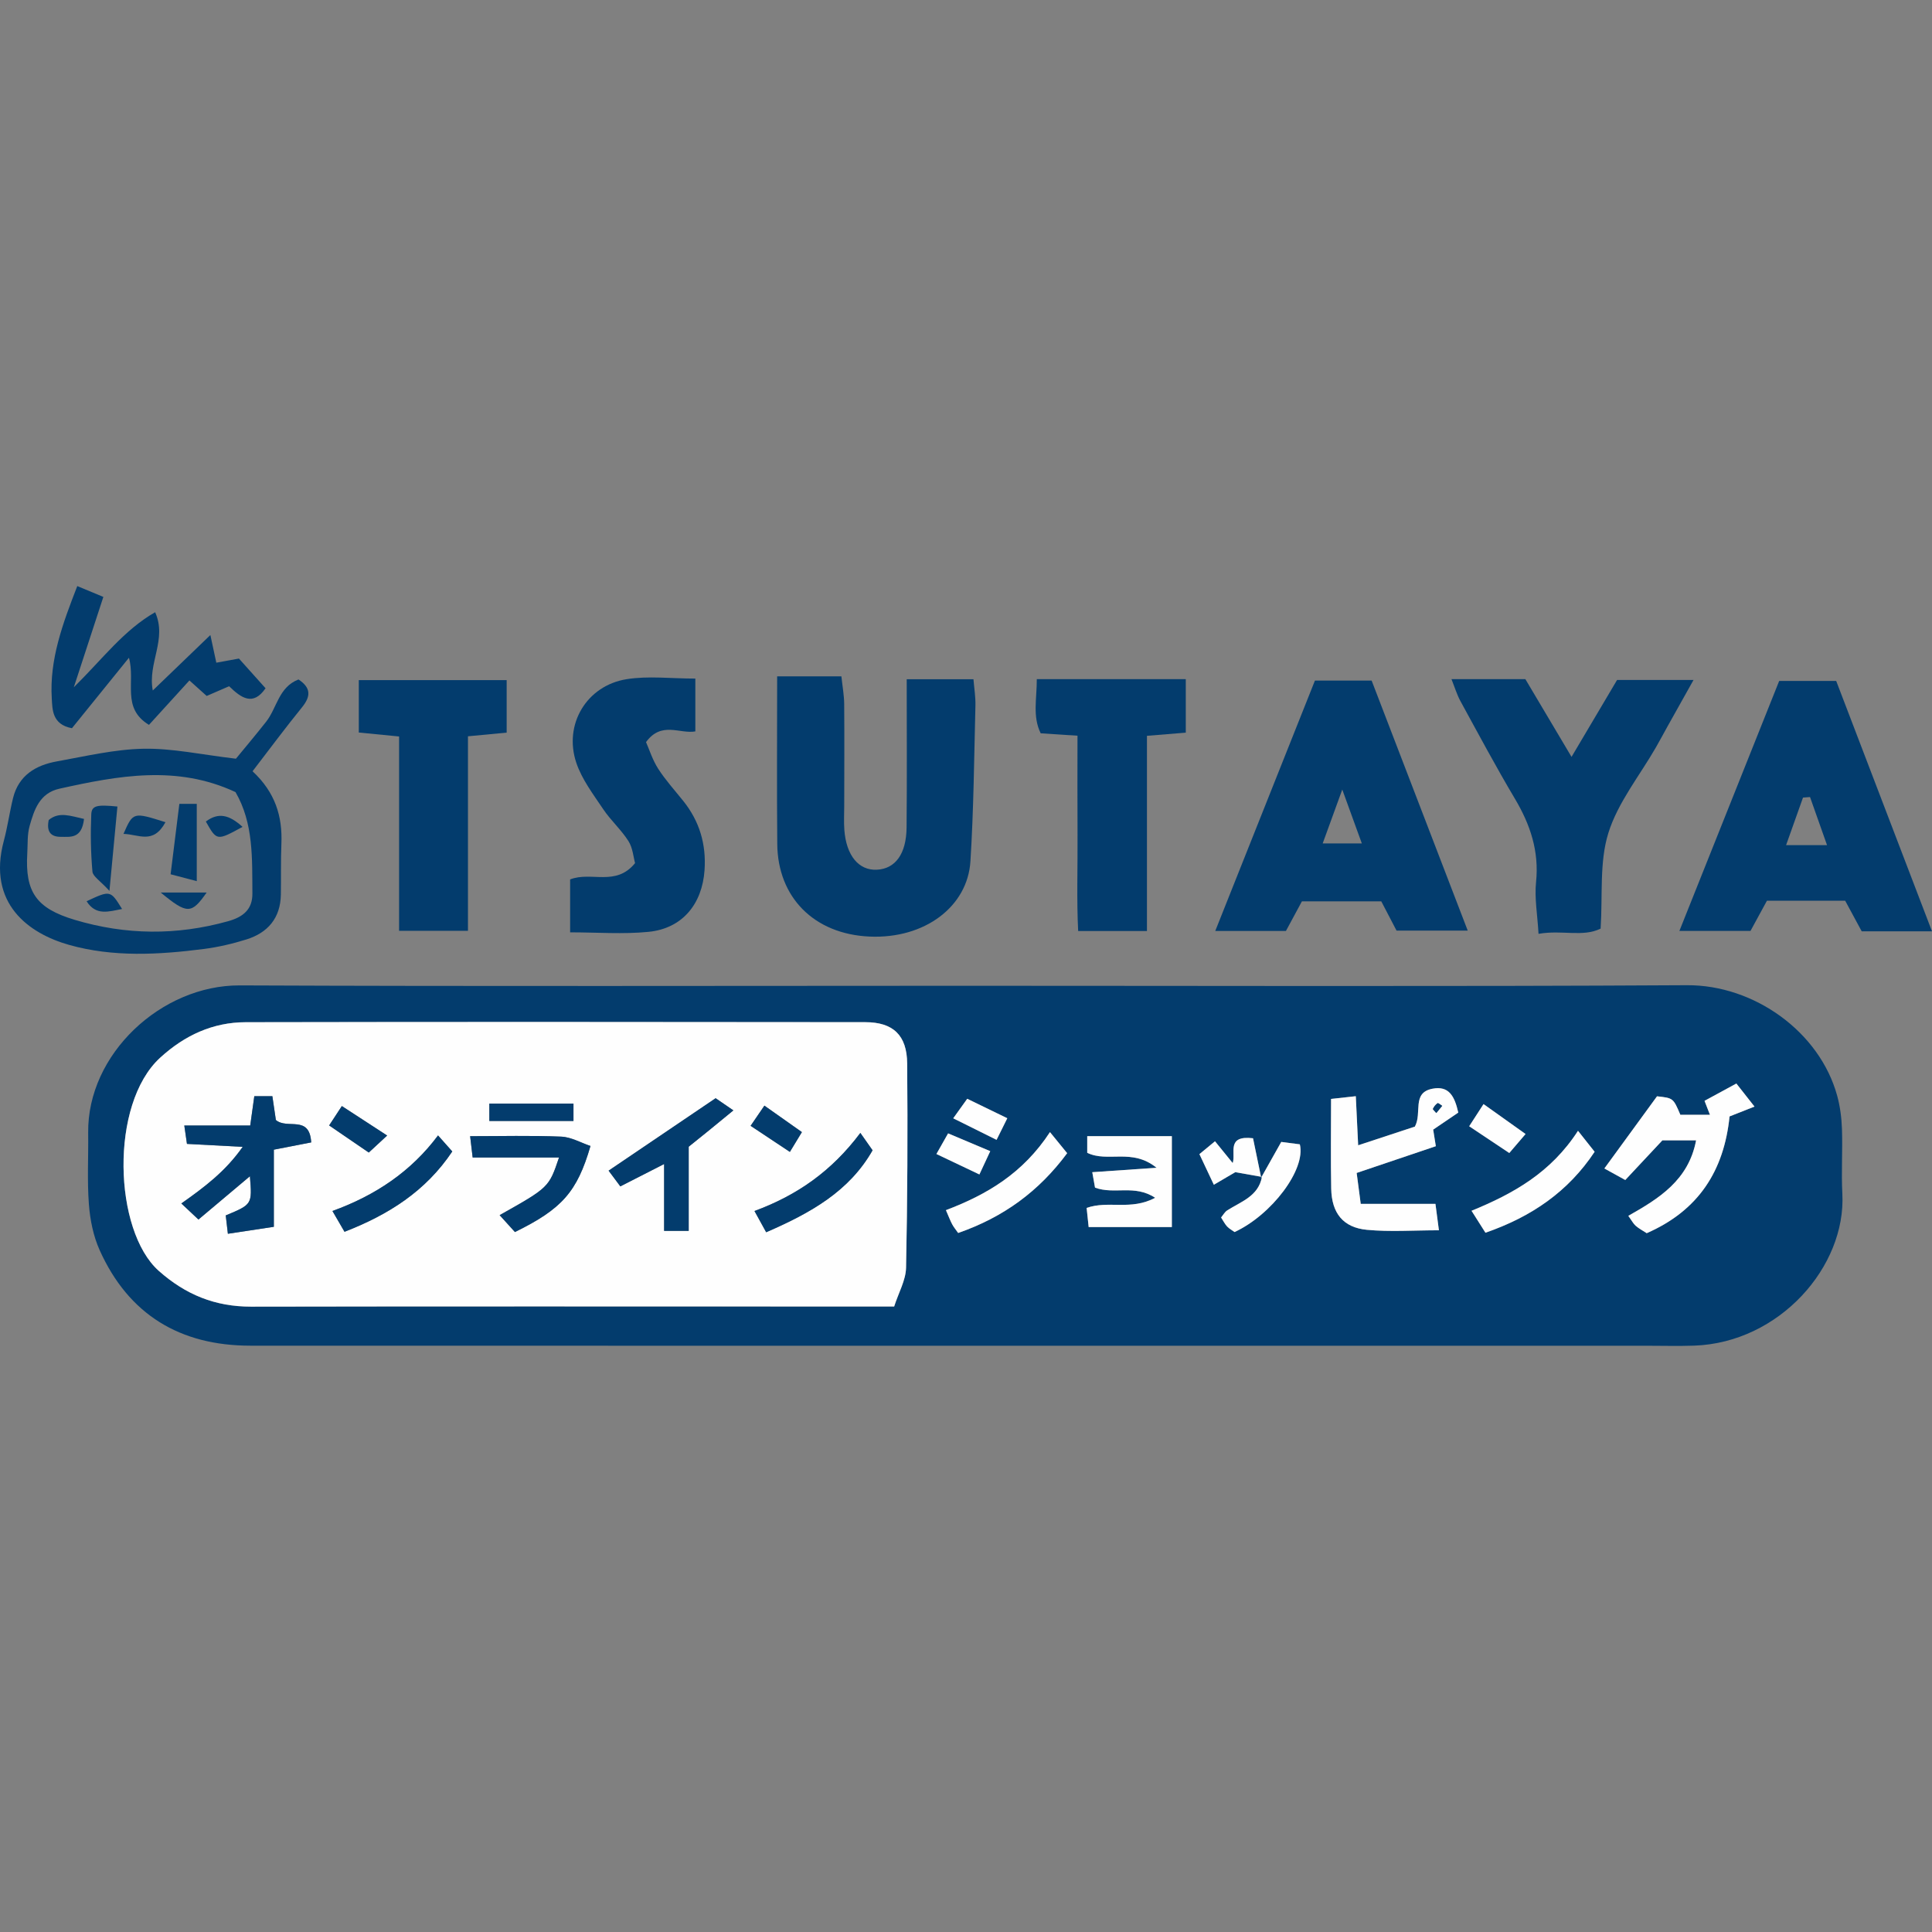 <?xml version="1.0" encoding="utf-8"?>
<!-- Generator: Adobe Illustrator 21.0.0, SVG Export Plug-In . SVG Version: 6.00 Build 0)  -->
<svg version="1.1" xmlns="http://www.w3.org/2000/svg" xmlns:xlink="http://www.w3.org/1999/xlink" x="0px" y="0px"
	 viewBox="0 0 200 200" enable-background="new 0 0 200 200" xml:space="preserve">
<rect x="0" y="0" width="200" height="200" fill="#808080" stroke="none"/>
<g id="bg" display="none">
	<rect display="inline" fill="#FFFFFF" width="200" height="200"/>
</g>
<g id="icons">
	<g id="BCyBzD_1_">
		<g>
			<path fill="#033C6D" d="M99.906,102.047c24.911-0.001,49.822,0.087,74.733-0.058c6.93-0.04,13.73,4.81,15.546,11.443
				c0.305,1.115,0.455,2.298,0.495,3.456c0.076,2.23-0.078,4.47,0.039,6.696c0.395,7.52-6.503,15.409-15.338,15.717
				c-1.643,0.057-3.29,0.01-4.935,0.01c-48.177,0.001-96.354,0.01-144.531-0.006c-7.257-0.002-12.602-3.203-15.602-9.895
				c-0.654-1.458-0.988-3.135-1.111-4.738c-0.187-2.454-0.043-4.932-0.074-7.399c-0.104-8.152,7.566-15.298,15.692-15.264
				C49.848,102.115,74.877,102.048,99.906,102.047z M130.556,121.908c-0.291-1.408-0.582-2.816-0.842-4.077
				c-2.811-0.329-1.753,1.545-2.104,2.568c-0.581-0.715-1.142-1.405-1.832-2.255c-0.61,0.503-1.107,0.913-1.614,1.331
				c0.516,1.094,0.952,2.018,1.494,3.169c0.94-0.552,1.716-1.007,2.218-1.302c1.066,0.189,1.914,0.339,2.762,0.489
				c-0.375,2.016-2.168,2.55-3.6,3.472c-0.254,0.164-0.415,0.474-0.631,0.731c0.239,0.365,0.392,0.684,0.623,0.928
				c0.227,0.24,0.533,0.404,0.773,0.578c3.83-1.771,7.395-6.473,6.757-9.079c-0.69-0.089-1.444-0.187-1.924-0.249
				C131.846,119.616,131.201,120.762,130.556,121.908z M92.563,135.247c0.462-1.44,1.204-2.717,1.23-4.01
				c0.146-7.046,0.178-14.096,0.116-21.144c-0.026-2.94-1.467-4.274-4.334-4.277c-21.381-0.022-42.763-0.039-64.144,0.004
				c-3.395,0.007-6.316,1.354-8.853,3.676c-5.257,4.813-4.803,17.922-0.143,22.063c2.774,2.465,5.843,3.711,9.556,3.704
				c19.972-0.038,39.943-0.016,59.915-0.015C87.899,135.247,89.89,135.247,92.563,135.247z M140.862,124.624
				c-0.165-1.257-0.293-2.23-0.421-3.202c2.89-0.976,5.512-1.862,8.196-2.769c-0.114-0.713-0.199-1.243-0.274-1.716
				c0.899-0.61,1.785-1.211,2.597-1.763c-0.388-1.739-0.992-2.789-2.66-2.473c-2.193,0.415-1.048,2.502-1.834,3.926
				c-1.786,0.588-3.702,1.219-5.87,1.933c-0.092-1.912-0.162-3.384-0.244-5.082c-0.986,0.108-1.723,0.189-2.56,0.282
				c0,3.242-0.048,6.269,0.015,9.293c0.052,2.526,1.233,4.022,3.696,4.256c2.394,0.228,4.827,0.049,7.453,0.049
				c-0.154-1.173-0.251-1.909-0.359-2.735C146.043,124.624,143.718,124.624,140.862,124.624z M171.534,113.489
				c-1.819,2.495-3.592,4.926-5.449,7.471c0.611,0.337,1.284,0.709,2.163,1.194c1.285-1.373,2.479-2.649,3.84-4.104
				c1.037,0,2.247,0,3.49,0c-0.778,4.132-3.848,6.021-7.015,7.814c0.352,0.485,0.514,0.809,0.766,1.031
				c0.33,0.289,0.731,0.496,1.139,0.763c5.378-2.351,8.002-6.472,8.575-12.086c0.741-0.293,1.524-0.602,2.581-1.019
				c-0.778-0.989-1.334-1.696-1.876-2.386c-1.182,0.642-2.206,1.199-3.296,1.791c0.185,0.478,0.349,0.901,0.56,1.443
				c-1.064,0-2.081,0-3.063,0C173.213,113.67,173.213,113.67,171.534,113.489z M121.309,117.616c-3.104,0-5.883,0-8.759,0
				c0,0.736,0,1.259,0,1.723c2.128,1.039,4.628-0.519,7.177,1.55c-2.624,0.18-4.547,0.312-6.655,0.457
				c0.13,0.732,0.221,1.245,0.283,1.596c2.003,0.751,4.084-0.359,6.226,1.053c-2.518,1.351-4.838,0.25-7.094,1.05
				c0.067,0.633,0.132,1.244,0.21,1.979c2.981,0,5.727,0,8.612,0C121.309,123.844,121.309,120.836,121.309,117.616z M163.354,117.06
				c-2.792,4.326-6.69,6.508-11.021,8.279c0.573,0.903,0.978,1.543,1.44,2.271c4.787-1.658,8.57-4.26,11.302-8.379
				C164.508,118.517,164.086,117.984,163.354,117.06z M108.693,117.196c-2.791,4.263-6.518,6.465-10.771,8.078
				c0.284,0.65,0.44,1.072,0.649,1.466c0.16,0.301,0.386,0.566,0.618,0.896c4.697-1.635,8.347-4.302,11.282-8.259
				C109.919,118.7,109.444,118.117,108.693,117.196z M96.938,119.463c1.494,0.71,2.927,1.391,4.45,2.115
				c0.374-0.803,0.695-1.492,1.123-2.41c-1.553-0.655-2.893-1.221-4.363-1.841C97.67,118.171,97.345,118.745,96.938,119.463z
				 M157.925,117.393c-1.529-1.089-2.867-2.042-4.35-3.098c-0.583,0.901-0.985,1.523-1.484,2.295c1.491,0.995,2.802,1.87,4.15,2.769
				C156.804,118.7,157.235,118.198,157.925,117.393z M104.274,115.759c-1.435-0.697-2.757-1.339-4.147-2.014
				c-0.549,0.766-0.932,1.301-1.449,2.022c1.597,0.794,2.978,1.48,4.486,2.229C103.642,117.032,103.931,116.449,104.274,115.759z"/>
			<path fill="#033C6D" d="M80.45,70.016c2.541,0,4.495,0,6.652,0c0.112,1.063,0.282,1.962,0.289,2.863
				c0.029,3.52,0.006,7.041,0.003,10.562c-0.001,0.821-0.048,1.647,0.012,2.464c0.198,2.665,1.488,4.221,3.37,4.127
				c1.906-0.095,3.047-1.624,3.073-4.377c0.048-5.026,0.014-10.053,0.014-15.342c2.376,0,4.523,0,6.909,0
				c0.073,0.916,0.227,1.819,0.204,2.717c-0.137,5.381-0.179,10.77-0.518,16.139c-0.296,4.683-4.728,8.03-10.424,7.785
				c-5.791-0.249-9.523-4.087-9.572-9.58C80.41,81.648,80.45,75.923,80.45,70.016z"/>
			<path fill="#033C6D" d="M136.121,70.454c2.003,0,3.73,0,5.87,0c3.26,8.483,6.545,17.03,9.947,25.881c-2.667,0-4.965,0-7.369,0
				c-0.532-1.019-1.059-2.031-1.58-3.03c-2.781,0-5.44,0-8.214,0c-0.597,1.106-1.133,2.1-1.656,3.068c-2.368,0-4.559,0-7.316,0
				C129.326,87.524,132.716,79.009,136.121,70.454z M140.977,87.313c-0.655-1.805-1.208-3.328-2.025-5.58
				c-0.85,2.339-1.398,3.848-2.028,5.58C138.414,87.313,139.51,87.313,140.977,87.313z"/>
			<path fill="#033C6D" d="M200,96.412c-2.763,0-4.957,0-7.276,0c-0.55-1.019-1.095-2.027-1.711-3.169c-2.615,0-5.275,0-8.101,0
				c-0.526,0.966-1.07,1.966-1.7,3.123c-2.24,0-4.532,0-7.361,0c3.521-8.822,6.909-17.308,10.329-25.875c1.961,0,3.679,0,5.902,0
				C193.284,78.861,196.555,87.409,200,96.412z M187.373,82.509c-0.242,0.019-0.485,0.038-0.727,0.057
				c-0.56,1.575-1.121,3.151-1.751,4.923c1.535,0,2.731,0,4.239,0C188.481,85.642,187.927,84.075,187.373,82.509z"/>
			<path fill="#033C6D" d="M167.401,70.387c2.647,0,5.062,0,7.914,0c-1.021,1.823-1.864,3.324-2.703,4.828
				c-0.399,0.715-0.782,1.439-1.19,2.149c-1.69,2.94-3.937,5.704-4.923,8.862c-0.944,3.025-0.58,6.459-0.803,9.904
				c-1.858,0.909-3.949,0.112-6.427,0.54c-0.113-1.983-0.428-3.693-0.257-5.352c0.329-3.193-0.591-5.946-2.19-8.636
				c-1.969-3.313-3.786-6.717-5.636-10.1c-0.369-0.674-0.589-1.43-0.931-2.279c2.672,0,5.075,0,7.649,0
				c1.572,2.647,3.11,5.236,4.781,8.049C164.298,75.63,165.778,73.13,167.401,70.387z"/>
			<path fill="#033C6D" d="M59.019,96.516c0-2.321,0-3.922,0-5.479c2.202-0.861,4.724,0.775,6.723-1.688
				c-0.172-0.613-0.236-1.568-0.686-2.279c-0.746-1.177-1.83-2.136-2.608-3.297c-1.033-1.542-2.211-3.087-2.79-4.811
				c-1.332-3.968,1.067-7.986,5.204-8.652c2.242-0.361,4.59-0.064,7.119-0.064c0,1.9,0,3.6,0,5.468
				c-1.612,0.289-3.502-1.087-5.105,1.109c0.342,0.772,0.673,1.846,1.258,2.756c0.756,1.177,1.71,2.228,2.589,3.325
				c1.686,2.104,2.397,4.473,2.21,7.183c-0.241,3.493-2.293,6.029-5.791,6.377C64.51,96.726,61.83,96.516,59.019,96.516z"/>
			<path fill="#033C6D" d="M48.444,76.221c0,6.884,0,13.427,0,20.137c-2.411,0-4.594,0-7.131,0c0-6.69,0-13.323,0-20.118
				c-1.563-0.153-2.797-0.274-4.171-0.409c0-1.875,0-3.573,0-5.424c5.184,0,10.171,0,15.308,0c0,1.881,0,3.568,0,5.434
				C51.139,75.965,50.012,76.072,48.444,76.221z"/>
			<path fill="#033C6D" d="M107.329,70.302c5.371,0,10.272,0,15.422,0c0,1.782,0,3.476,0,5.542c-1.13,0.092-2.365,0.193-4.02,0.328
				c0,6.656,0,13.362,0,20.208c-2.489,0-4.565,0-7.12,0c-0.164-3.265-0.042-6.616-0.064-9.956
				c-0.022-3.368-0.005-6.737-0.005-10.264c-1.403-0.091-2.542-0.165-3.808-0.247C106.872,74.168,107.334,72.361,107.329,70.302z"/>
			<path fill="#033C6D" d="M26.144,79.84c2.363,2.202,3.104,4.684,2.986,7.508c-0.073,1.754-0.024,3.512-0.055,5.268
				c-0.043,2.42-1.346,3.941-3.571,4.636c-1.435,0.448-2.923,0.796-4.413,0.987c-4.661,0.597-9.372,0.864-13.932-0.422
				c-4.161-1.173-8.507-4.26-6.764-10.771c0.389-1.452,0.594-2.952,0.951-4.414c0.577-2.361,2.347-3.42,4.542-3.814
				c2.982-0.535,5.982-1.254,8.986-1.309c2.987-0.055,5.987,0.614,9.549,1.032c0.811-0.99,2-2.395,3.137-3.841
				c1.113-1.417,1.281-3.566,3.341-4.363c1.292,0.86,1.297,1.735,0.361,2.887C29.568,75.307,27.969,77.468,26.144,79.84z
				 M24.38,81.998c-6.065-2.833-12.145-1.703-18.226-0.353c-2.061,0.458-2.619,2.187-3.093,3.878
				c-0.248,0.884-0.18,1.858-0.236,2.793c-0.243,4.033,0.935,5.716,4.909,6.905c5.275,1.579,10.556,1.631,15.882,0.142
				c1.585-0.443,2.525-1.244,2.512-2.867C26.098,88.89,26.262,85.236,24.38,81.998z"/>
			<path fill="#033C6D" d="M13.349,68.09c-2.199,2.718-4.089,5.054-5.901,7.295c-2.064-0.388-2.02-1.942-2.089-3.085
				C5.115,68.268,6.479,64.582,8,60.67c0.986,0.411,1.682,0.7,2.699,1.123c-0.972,2.975-1.899,5.809-3.058,9.355
				c3.038-3.003,5.19-5.923,8.42-7.772c1.263,2.827-0.791,5.246-0.246,8.103c1.969-1.896,3.802-3.66,5.963-5.741
				c0.277,1.29,0.436,2.032,0.615,2.864c0.914-0.167,1.781-0.326,2.342-0.429c1.035,1.155,1.891,2.11,2.755,3.075
				c-1.29,1.875-2.517,1.016-3.772-0.21c-0.734,0.318-1.451,0.629-2.322,1.007c-0.577-0.518-1.153-1.036-1.787-1.606
				c-1.397,1.534-2.783,3.056-4.188,4.599C12.546,73.288,14.046,70.618,13.349,68.09z"/>
			<path fill="#FEFEFE" d="M92.563,135.247c-2.673,0-4.664,0-6.656,0c-19.972-0.001-39.943-0.023-59.915,0.015
				c-3.713,0.007-6.782-1.238-9.556-3.704c-4.66-4.141-5.114-17.249,0.143-22.063c2.536-2.322,5.458-3.669,8.853-3.676
				c21.381-0.043,42.763-0.026,64.144-0.004c2.868,0.003,4.309,1.337,4.334,4.277c0.062,7.048,0.03,14.098-0.116,21.144
				C93.767,132.529,93.025,133.807,92.563,135.247z M28.558,115.943c-0.098-0.667-0.229-1.548-0.364-2.464c-0.695,0-1.228,0-1.87,0
				c-0.136,0.977-0.258,1.853-0.423,3.036c-2.308,0-4.474,0-6.823,0c0.128,0.883,0.204,1.411,0.275,1.901
				c1.905,0.101,3.609,0.192,5.768,0.307c-1.801,2.569-3.994,4.196-6.35,5.86c0.744,0.698,1.213,1.139,1.771,1.663
				c1.874-1.576,3.554-2.989,5.327-4.481c0.239,2.913,0.239,2.913-2.502,4.055c0.059,0.507,0.122,1.038,0.222,1.9
				c1.673-0.254,3.088-0.468,4.758-0.721c0-2.913,0-5.457,0-7.985c1.491-0.29,2.669-0.519,3.868-0.752
				C32.046,115.374,29.751,116.954,28.558,115.943z M75.92,114.947c-1.118-0.767-1.649-1.131-1.838-1.26
				c-3.837,2.596-7.382,4.996-11.08,7.499c0.281,0.377,0.72,0.965,1.214,1.628c1.509-0.77,2.817-1.437,4.533-2.313
				c0,2.522,0,4.692,0,6.919c0.989,0,1.641,0,2.545,0c0-3.013,0-5.901,0-8.712c0.815-0.656,1.445-1.159,2.071-1.668
				C74.088,116.452,74.807,115.859,75.92,114.947z M57.871,119.822c-1.048,3.099-1.048,3.099-6.15,5.97
				c0.549,0.606,1.081,1.193,1.584,1.749c4.855-2.385,6.435-4.141,7.821-8.91c-0.997-0.334-2.001-0.924-3.028-0.967
				c-3.109-0.129-6.227-0.047-9.431-0.047c0.112,0.948,0.175,1.483,0.26,2.205C52.029,119.822,54.917,119.822,57.871,119.822z
				 M79.314,127.563c4.62-2.005,8.596-4.237,11.015-8.484c-0.451-0.641-0.777-1.106-1.264-1.799
				c-2.986,3.977-6.547,6.453-10.961,8.083C78.548,126.172,78.859,126.736,79.314,127.563z M45.346,117.539
				c-2.801,3.752-6.497,6.216-10.933,7.822c0.526,0.905,0.865,1.487,1.252,2.154c4.544-1.766,8.394-4.187,11.155-8.317
				C46.332,118.648,45.953,118.221,45.346,117.539z M50.656,114.244c0,0.678,0,1.135,0,1.798c2.913,0,5.759,0,8.71,0
				c0-0.62,0-1.135,0-1.798C56.508,114.244,53.761,114.244,50.656,114.244z M40.078,117.55c-1.966-1.28-3.278-2.134-4.69-3.052
				c-0.558,0.851-0.908,1.385-1.316,2.007c1.412,0.965,2.632,1.8,4.104,2.806C38.728,118.8,39.215,118.349,40.078,117.55z
				 M79.131,114.455c-0.587,0.858-0.985,1.441-1.428,2.09c1.447,0.961,2.677,1.778,4.065,2.7c0.424-0.699,0.804-1.323,1.245-2.05
				C81.729,116.288,80.616,115.503,79.131,114.455z"/>
			<path fill="#FEFEFE" d="M140.862,124.624c2.856,0,5.181,0,7.735,0c0.108,0.826,0.205,1.562,0.359,2.735
				c-2.626,0-5.059,0.178-7.453-0.049c-2.464-0.234-3.644-1.73-3.696-4.256c-0.062-3.024-0.015-6.051-0.015-9.293
				c0.837-0.092,1.574-0.173,2.56-0.282c0.081,1.698,0.152,3.17,0.244,5.082c2.168-0.714,4.084-1.345,5.87-1.933
				c0.785-1.424-0.359-3.511,1.834-3.926c1.668-0.316,2.272,0.734,2.66,2.473c-0.812,0.551-1.698,1.152-2.597,1.763
				c0.076,0.473,0.16,1.003,0.274,1.716c-2.685,0.907-5.306,1.793-8.196,2.769C140.569,122.394,140.697,123.367,140.862,124.624z
				 M148.685,115.218c0.217-0.264,0.414-0.502,0.61-0.74c-0.163-0.099-0.406-0.319-0.475-0.274
				c-0.204,0.133-0.373,0.355-0.479,0.579C148.31,114.849,148.535,115.036,148.685,115.218z"/>
			<path fill="#FEFEFE" d="M171.534,113.489c1.679,0.181,1.679,0.181,2.415,1.912c0.982,0,1.999,0,3.063,0
				c-0.21-0.543-0.374-0.965-0.56-1.443c1.09-0.592,2.114-1.149,3.296-1.791c0.543,0.69,1.098,1.397,1.876,2.386
				c-1.057,0.418-1.84,0.727-2.581,1.019c-0.574,5.614-3.197,9.735-8.575,12.086c-0.408-0.267-0.809-0.474-1.139-0.763
				c-0.252-0.221-0.414-0.546-0.766-1.031c3.167-1.792,6.238-3.682,7.015-7.814c-1.243,0-2.453,0-3.49,0
				c-1.361,1.455-2.555,2.731-3.84,4.104c-0.879-0.485-1.552-0.857-2.163-1.194C167.942,118.415,169.715,115.984,171.534,113.489z"
				/>
			<path fill="#FEFEFE" d="M121.309,117.616c0,3.22,0,6.228,0,9.407c-2.885,0-5.631,0-8.612,0c-0.078-0.735-0.143-1.346-0.21-1.979
				c2.257-0.8,4.576,0.302,7.094-1.05c-2.142-1.412-4.223-0.302-6.226-1.053c-0.062-0.351-0.153-0.864-0.283-1.596
				c2.108-0.145,4.032-0.277,6.655-0.457c-2.549-2.069-5.049-0.511-7.177-1.55c0-0.464,0-0.987,0-1.723
				C115.425,117.616,118.205,117.616,121.309,117.616z"/>
			<path fill="#FEFEFE" d="M163.354,117.06c0.732,0.923,1.155,1.457,1.721,2.172c-2.733,4.118-6.516,6.72-11.302,8.379
				c-0.462-0.728-0.867-1.368-1.44-2.271C156.664,123.568,160.562,121.386,163.354,117.06z"/>
			<path fill="#FEFEFE" d="M108.693,117.196c0.75,0.921,1.226,1.504,1.778,2.182c-2.935,3.957-6.585,6.624-11.282,8.259
				c-0.231-0.33-0.458-0.596-0.618-0.896c-0.209-0.394-0.366-0.817-0.649-1.466C102.175,123.661,105.902,121.459,108.693,117.196z"
				/>
			<path fill="#FEFEFE" d="M130.556,121.908c0.645-1.146,1.29-2.292,2.079-3.696c0.48,0.062,1.234,0.16,1.924,0.249
				c0.638,2.607-2.927,7.308-6.757,9.079c-0.24-0.174-0.547-0.338-0.773-0.578c-0.231-0.245-0.384-0.564-0.623-0.928
				c0.216-0.257,0.376-0.567,0.631-0.731c1.432-0.922,3.225-1.456,3.6-3.472L130.556,121.908z"/>
			<path fill="#FEFEFE" d="M130.637,121.832c-0.848-0.15-1.695-0.3-2.762-0.489c-0.502,0.295-1.277,0.75-2.218,1.302
				c-0.543-1.151-0.979-2.076-1.494-3.169c0.507-0.418,1.004-0.828,1.614-1.331c0.69,0.85,1.251,1.54,1.832,2.255
				c0.351-1.022-0.706-2.897,2.104-2.568c0.261,1.261,0.551,2.669,0.842,4.077C130.556,121.908,130.637,121.832,130.637,121.832z"/>
			<path fill="#FEFEFE" d="M96.938,119.463c0.407-0.718,0.732-1.292,1.209-2.136c1.47,0.62,2.81,1.186,4.363,1.841
				c-0.428,0.918-0.748,1.607-1.123,2.41C99.865,120.854,98.432,120.173,96.938,119.463z"/>
			<path fill="#FEFEFE" d="M157.925,117.393c-0.69,0.805-1.12,1.307-1.684,1.966c-1.347-0.899-2.659-1.774-4.15-2.769
				c0.499-0.772,0.901-1.394,1.484-2.295C155.058,115.351,156.396,116.304,157.925,117.393z"/>
			<path fill="#FEFEFE" d="M104.274,115.759c-0.342,0.69-0.632,1.274-1.11,2.237c-1.508-0.749-2.889-1.435-4.486-2.229
				c0.517-0.722,0.9-1.256,1.449-2.022C101.516,114.419,102.838,115.061,104.274,115.759z"/>
			<path fill="#033C6D" d="M28.558,115.943c1.193,1.012,3.487-0.568,3.659,2.318c-1.199,0.233-2.378,0.462-3.868,0.752
				c0,2.528,0,5.071,0,7.985c-1.67,0.253-3.085,0.467-4.758,0.721c-0.101-0.862-0.163-1.392-0.222-1.9
				c2.741-1.142,2.741-1.142,2.502-4.055c-1.774,1.492-3.453,2.905-5.327,4.481c-0.558-0.523-1.027-0.964-1.771-1.663
				c2.357-1.665,4.549-3.291,6.35-5.86c-2.159-0.115-3.862-0.205-5.768-0.307c-0.071-0.489-0.147-1.018-0.275-1.901
				c2.349,0,4.515,0,6.823,0c0.165-1.183,0.287-2.059,0.423-3.036c0.642,0,1.175,0,1.87,0
				C28.33,114.395,28.46,115.276,28.558,115.943z"/>
			<path fill="#033C6D" d="M75.92,114.947c-1.113,0.912-1.832,1.505-2.555,2.093c-0.626,0.509-1.256,1.012-2.071,1.668
				c0,2.812,0,5.699,0,8.712c-0.903,0-1.556,0-2.545,0c0-2.227,0-4.397,0-6.919c-1.716,0.876-3.024,1.543-4.533,2.313
				c-0.495-0.663-0.933-1.251-1.214-1.628c3.698-2.503,7.244-4.902,11.08-7.499C74.27,113.817,74.802,114.181,75.92,114.947z"/>
			<path fill="#033C6D" d="M57.871,119.822c-2.954,0-5.842,0-8.942,0c-0.085-0.722-0.148-1.257-0.26-2.205
				c3.204,0,6.322-0.083,9.431,0.047c1.027,0.043,2.031,0.633,3.028,0.967c-1.387,4.769-2.967,6.525-7.821,8.91
				c-0.503-0.555-1.035-1.142-1.584-1.749C56.824,122.922,56.824,122.922,57.871,119.822z"/>
			<path fill="#033C6D" d="M79.314,127.563c-0.455-0.827-0.766-1.391-1.211-2.2c4.414-1.63,7.975-4.106,10.961-8.083
				c0.487,0.693,0.814,1.158,1.264,1.799C87.91,123.326,83.933,125.557,79.314,127.563z"/>
			<path fill="#033C6D" d="M45.346,117.539c0.606,0.683,0.986,1.11,1.474,1.659c-2.761,4.13-6.611,6.551-11.155,8.317
				c-0.388-0.667-0.726-1.249-1.252-2.154C38.849,123.755,42.545,121.29,45.346,117.539z"/>
			<path fill="#033C6D" d="M50.656,114.244c3.105,0,5.852,0,8.71,0c0,0.663,0,1.177,0,1.798c-2.951,0-5.797,0-8.71,0
				C50.656,115.378,50.656,114.922,50.656,114.244z"/>
			<path fill="#033C6D" d="M40.078,117.55c-0.864,0.799-1.351,1.25-1.902,1.761c-1.472-1.006-2.692-1.841-4.104-2.806
				c0.408-0.622,0.758-1.156,1.316-2.007C36.8,115.416,38.112,116.27,40.078,117.55z"/>
			<path fill="#033C6D" d="M79.131,114.455c1.485,1.048,2.597,1.833,3.882,2.74c-0.441,0.727-0.821,1.352-1.245,2.05
				c-1.388-0.922-2.618-1.739-4.065-2.7C78.146,115.896,78.545,115.313,79.131,114.455z"/>
			<path fill="#033C6D" d="M148.685,115.218c-0.149-0.182-0.375-0.369-0.344-0.435c0.106-0.224,0.275-0.446,0.479-0.579
				c0.069-0.045,0.312,0.175,0.475,0.274C149.098,114.716,148.902,114.954,148.685,115.218z"/>
			<path fill="#033C6D" d="M11.329,92.225c-0.967-1.06-1.716-1.498-1.76-1.997c-0.173-1.963-0.206-3.948-0.121-5.918
				c0.039-0.917,0.559-1.031,2.707-0.819C11.91,86.085,11.664,88.683,11.329,92.225z"/>
			<path fill="#033C6D" d="M20.369,91.216c-0.949-0.249-1.688-0.443-2.708-0.711c0.311-2.502,0.603-4.853,0.906-7.29
				c0.665,0,1.1,0,1.802,0C20.369,85.725,20.369,88.209,20.369,91.216z"/>
			<path fill="#033C6D" d="M17.129,85.114c-1.272,2.338-2.766,1.249-4.345,1.209C13.781,84.054,13.781,84.054,17.129,85.114z"/>
			<path fill="#033C6D" d="M16.636,92.393c2.013,0,3.316,0,4.757,0C19.819,94.631,19.391,94.669,16.636,92.393z"/>
			<path fill="#033C6D" d="M12.636,94.098c-1.382,0.263-2.706,0.73-3.671-0.803C11.428,92.149,11.428,92.149,12.636,94.098z"/>
			<path fill="#033C6D" d="M25.107,85.597c-2.662,1.458-2.662,1.458-3.797-0.552C22.616,84.068,23.726,84.343,25.107,85.597z"/>
			<path fill="#033C6D" d="M8.698,84.775c-0.235,2.083-1.416,1.85-2.412,1.853c-1.034,0.003-1.492-0.533-1.242-1.745
				C6.137,83.985,7.298,84.474,8.698,84.775z"/>
		</g>
	</g>
</g>
</svg>
